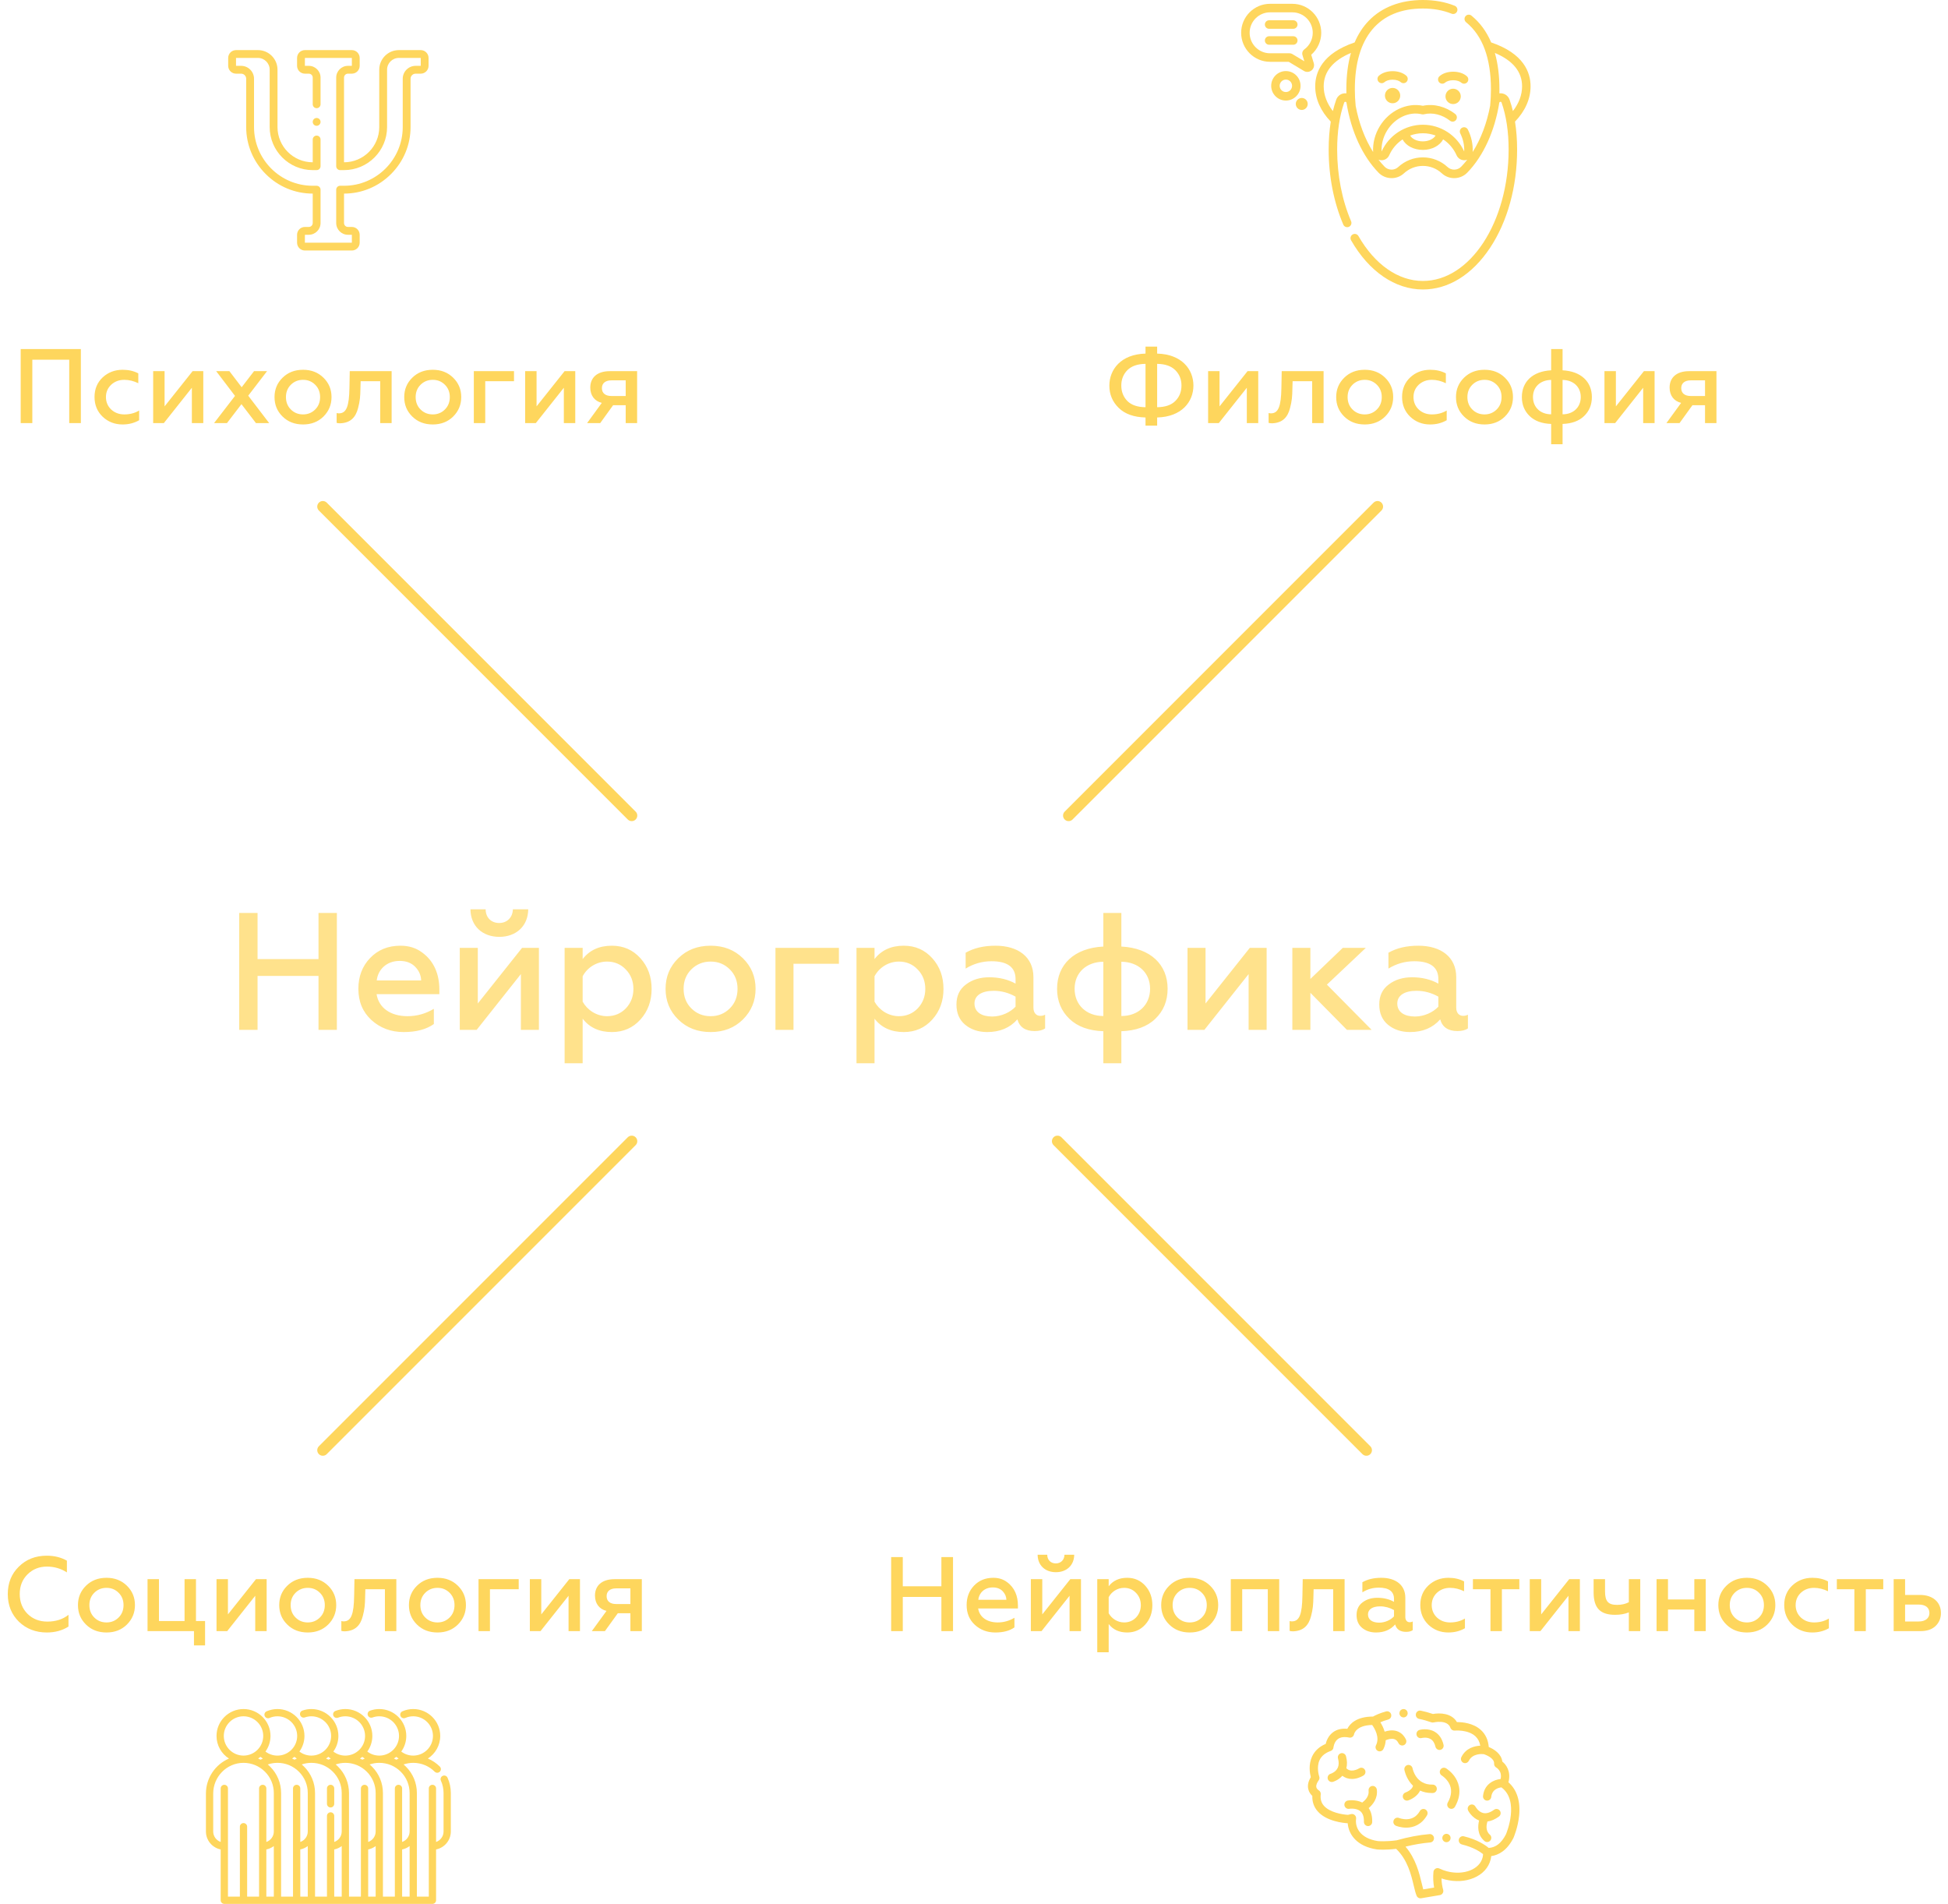 <?xml version="1.0" encoding="UTF-8"?> <svg xmlns="http://www.w3.org/2000/svg" width="350" height="342" viewBox="0 0 350 342" fill="none"> <path d="M275 15.503C275 12.989 273.76 9.605 267.922 7.623C267.088 5.662 265.905 4.051 264.376 2.806C264.049 2.539 263.569 2.589 263.304 2.918C263.038 3.246 263.088 3.728 263.415 3.995C266.378 6.408 267.88 10.459 267.88 16.035C267.88 16.984 267.835 17.937 267.747 18.867C267.744 18.897 267.743 18.926 267.744 18.955C267.152 22.121 266.068 24.981 264.595 27.306C264.668 25.937 264.371 24.544 263.732 23.274C263.542 22.897 263.083 22.746 262.707 22.936C262.331 23.127 262.18 23.588 262.37 23.965C262.887 24.993 263.13 26.114 263.073 27.214C261.757 24.292 258.849 22.406 255.653 22.406C252.457 22.406 249.549 24.292 248.232 27.214C248.166 25.93 248.518 24.594 249.227 23.444C250.627 21.171 253.195 19.973 255.472 20.53C255.591 20.56 255.715 20.56 255.834 20.53C257.377 20.152 259.13 20.585 260.524 21.686C260.855 21.948 261.335 21.891 261.595 21.558C261.856 21.226 261.799 20.745 261.468 20.483C259.761 19.134 257.602 18.587 255.653 19.002C252.79 18.391 249.636 19.867 247.929 22.638C247.044 24.076 246.624 25.688 246.711 27.306C245.248 24.998 244.169 22.162 243.575 19.024C243.476 18.043 243.426 17.038 243.426 16.035C243.426 6.682 247.768 1.531 255.653 1.531C257.558 1.531 259.292 1.844 260.807 2.46C261.198 2.619 261.643 2.43 261.801 2.038C261.959 1.646 261.771 1.199 261.38 1.041C259.682 0.35 257.755 0 255.653 0C251.639 0 248.274 1.292 245.92 3.735C244.873 4.821 244.03 6.119 243.391 7.621C237.542 9.604 236.306 12.994 236.306 15.503C236.306 17.76 237.271 19.946 239.102 21.847C238.852 23.41 238.724 25.087 238.724 26.868C238.724 31.664 239.633 36.325 241.351 40.347C241.517 40.735 241.966 40.915 242.353 40.749C242.74 40.582 242.919 40.132 242.753 39.743C241.115 35.91 240.25 31.459 240.25 26.869C240.25 23.659 240.675 20.819 241.515 18.426C241.528 18.388 241.568 18.273 241.732 18.288C241.845 18.299 241.911 18.36 241.928 18.47C242.75 23.586 244.792 28.041 247.679 31.012C248.908 32.278 250.955 32.334 252.244 31.139C253.175 30.276 254.385 29.802 255.653 29.802C256.921 29.802 258.131 30.276 259.062 31.139C260.35 32.334 262.398 32.277 263.627 31.012C266.513 28.041 268.556 23.586 269.377 18.47C269.395 18.36 269.461 18.299 269.574 18.288C269.738 18.275 269.778 18.388 269.791 18.426C270.631 20.819 271.056 23.659 271.056 26.869C271.056 39.882 264.146 50.469 255.653 50.469C251.23 50.469 247.009 47.529 244.073 42.402C243.863 42.035 243.396 41.909 243.031 42.12C242.666 42.33 242.54 42.798 242.75 43.165C245.966 48.78 250.669 52 255.653 52C260.234 52 264.52 49.344 267.719 44.522C270.855 39.796 272.582 33.526 272.582 26.868C272.582 25.087 272.454 23.41 272.204 21.847C274.034 19.946 275 17.76 275 15.503ZM257.932 24.346C257.59 24.951 256.67 25.396 255.648 25.396C254.52 25.396 253.687 24.908 253.367 24.348C254.087 24.081 254.859 23.937 255.653 23.937C256.444 23.937 257.214 24.081 257.932 24.346ZM240.076 17.917C239.848 18.566 239.649 19.244 239.479 19.951C238.398 18.558 237.831 17.042 237.831 15.503C237.831 12.887 239.477 10.875 242.725 9.507C242.177 11.421 241.901 13.6 241.901 16.035C241.901 16.28 241.904 16.524 241.91 16.769C241.896 16.767 241.882 16.764 241.868 16.763C241.064 16.69 240.343 17.154 240.076 17.917ZM260.096 30.014C258.883 28.89 257.305 28.27 255.653 28.27C254 28.27 252.422 28.89 251.209 30.014C250.522 30.652 249.428 30.62 248.771 29.944C248.391 29.552 248.027 29.131 247.679 28.685C247.768 28.717 247.86 28.743 247.956 28.76C248.047 28.776 248.137 28.783 248.227 28.783C248.822 28.783 249.357 28.441 249.608 27.876C250.131 26.699 250.972 25.727 252.002 25.043C252.598 26.171 254 26.928 255.648 26.928C257.285 26.928 258.695 26.159 259.293 25.036C260.328 25.72 261.172 26.695 261.697 27.876C261.986 28.525 262.649 28.881 263.349 28.76C263.445 28.743 263.538 28.717 263.626 28.684C263.278 29.131 262.914 29.552 262.534 29.943C261.877 30.62 260.783 30.651 260.096 30.014ZM269.438 16.763C269.424 16.764 269.41 16.767 269.396 16.769C269.402 16.524 269.405 16.28 269.405 16.035C269.405 13.596 269.13 11.418 268.585 9.509C271.831 10.876 273.475 12.888 273.475 15.503C273.475 17.042 272.908 18.558 271.827 19.951C271.656 19.245 271.457 18.566 271.23 17.917C270.962 17.154 270.242 16.69 269.438 16.763Z" fill="#FED65D"></path> <path d="M251.581 17.178C251.585 16.416 250.973 15.796 250.214 15.792C249.454 15.788 248.836 16.402 248.832 17.165C248.828 17.927 249.441 18.547 250.2 18.551C250.959 18.555 251.577 17.94 251.581 17.178Z" fill="#FED65D"></path> <path d="M262.461 17.322C262.465 16.56 261.853 15.939 261.093 15.936C260.334 15.932 259.716 16.547 259.712 17.308C259.708 18.071 260.321 18.691 261.08 18.695C261.839 18.699 262.457 18.084 262.461 17.322Z" fill="#FED65D"></path> <path d="M252.168 14.941C252.378 14.941 252.588 14.854 252.739 14.683C253.018 14.367 252.989 13.883 252.674 13.602C252.089 13.082 251.191 12.783 250.212 12.783C249.232 12.783 248.334 13.082 247.749 13.602C247.434 13.883 247.405 14.367 247.685 14.683C247.964 15 248.446 15.029 248.762 14.748C248.997 14.538 249.502 14.314 250.212 14.314C250.921 14.314 251.426 14.538 251.662 14.748C251.807 14.877 251.988 14.941 252.168 14.941Z" fill="#FED65D"></path> <path d="M263.05 15.035C263.26 15.035 263.47 14.948 263.621 14.777C263.9 14.46 263.871 13.977 263.556 13.696C262.971 13.175 262.073 12.877 261.094 12.877C260.114 12.877 259.217 13.175 258.632 13.696C258.316 13.977 258.288 14.46 258.567 14.777C258.846 15.093 259.328 15.123 259.644 14.842C259.879 14.632 260.384 14.408 261.094 14.408C261.804 14.408 262.308 14.632 262.544 14.842C262.689 14.971 262.87 15.035 263.05 15.035Z" fill="#FED65D"></path> <path d="M235.592 9.834C236.724 8.849 237.389 7.406 237.389 5.893C237.389 3.021 235.061 0.684 232.2 0.684H228.189C225.328 0.684 223 3.021 223 5.893C223 8.765 225.328 11.102 228.189 11.102H231.543L234.276 12.741C234.469 12.857 234.682 12.914 234.895 12.914C235.157 12.914 235.417 12.827 235.635 12.657C236.03 12.347 236.192 11.836 236.048 11.354L235.592 9.834ZM234.355 8.867C234.038 9.099 233.901 9.506 234.013 9.882L234.349 11.002L232.182 9.702C232.039 9.616 231.876 9.571 231.709 9.571H228.189C226.169 9.571 224.525 7.921 224.525 5.893C224.525 3.865 226.169 2.215 228.189 2.215H232.2C234.22 2.215 235.864 3.865 235.864 5.893C235.864 7.064 235.299 8.176 234.355 8.867Z" fill="#FED65D"></path> <path d="M232.366 3.641H228.023C227.602 3.641 227.26 3.984 227.26 4.407C227.26 4.83 227.602 5.172 228.023 5.172H232.366C232.787 5.172 233.129 4.83 233.129 4.407C233.129 3.984 232.788 3.641 232.366 3.641Z" fill="#FED65D"></path> <path d="M232.366 6.508H228.023C227.602 6.508 227.26 6.85 227.26 7.273C227.26 7.696 227.602 8.039 228.023 8.039H232.366C232.787 8.039 233.129 7.696 233.129 7.273C233.129 6.85 232.788 6.508 232.366 6.508Z" fill="#FED65D"></path> <path d="M233.888 19.75C234.48 19.75 234.96 19.268 234.96 18.673C234.96 18.078 234.48 17.596 233.888 17.596C233.296 17.596 232.815 18.078 232.815 18.673C232.815 19.268 233.296 19.75 233.888 19.75Z" fill="#FED65D"></path> <path d="M231.035 18.063C229.58 18.063 228.397 16.875 228.397 15.415C228.397 13.955 229.58 12.767 231.035 12.767C232.489 12.767 233.673 13.955 233.673 15.415C233.673 16.875 232.49 18.063 231.035 18.063ZM231.035 14.296C230.42 14.296 229.92 14.798 229.92 15.415C229.92 16.032 230.42 16.534 231.035 16.534C231.649 16.534 232.149 16.032 232.149 15.415C232.149 14.798 231.649 14.296 231.035 14.296Z" fill="#FED65D"></path> <path d="M75.594 9H71.656C69.718 9 68.141 10.577 68.141 12.516V22.823C68.141 26.313 65.302 29.152 61.812 29.152L61.812 13.936C61.812 13.548 62.128 13.233 62.516 13.233H63.219C63.994 13.233 64.625 12.602 64.625 11.827V10.406C64.625 9.631 63.994 9 63.219 9H54.781C54.006 9 53.375 9.631 53.375 10.406V11.827C53.375 12.602 54.006 13.233 54.781 13.233H55.484C55.872 13.233 56.188 13.548 56.188 13.936V18.731C56.188 19.12 56.502 19.434 56.891 19.434C57.279 19.434 57.594 19.12 57.594 18.731V13.936C57.594 12.773 56.648 11.827 55.484 11.827H54.781V10.406H63.219V11.827H62.516C61.352 11.827 60.406 12.773 60.406 13.936V29.855C60.406 30.243 60.721 30.558 61.109 30.558H61.812C66.077 30.558 69.547 27.088 69.547 22.823V12.516C69.547 11.352 70.493 10.406 71.656 10.406H75.594V11.827H74.68C73.4 11.827 72.359 12.867 72.359 14.147V22.823C72.359 28.639 67.628 33.37 61.812 33.37H61.109C60.721 33.37 60.406 33.685 60.406 34.073V40.064C60.406 41.227 61.352 42.173 62.516 42.173H63.219V43.594H54.781V42.173H55.484C56.648 42.173 57.594 41.227 57.594 40.064V34.073C57.594 33.685 57.279 33.37 56.891 33.37H56.188C50.372 33.37 45.641 28.639 45.641 22.823V14.147C45.641 12.867 44.6 11.827 43.32 11.827H42.406V10.406H46.344C47.507 10.406 48.453 11.352 48.453 12.516V22.823C48.453 27.088 51.923 30.558 56.188 30.558H56.891C57.279 30.558 57.594 30.243 57.594 29.855V25.059C57.594 24.671 57.279 24.356 56.891 24.356C56.502 24.356 56.188 24.671 56.188 25.059V29.152C52.698 29.152 49.859 26.313 49.859 22.823V12.516C49.859 10.577 48.282 9 46.344 9H42.406C41.631 9 41 9.631 41 10.406V11.827C41 12.602 41.631 13.233 42.406 13.233H43.32C43.824 13.233 44.234 13.643 44.234 14.147V22.823C44.234 26.004 45.481 29.002 47.745 31.266C50.009 33.53 53.007 34.777 56.188 34.777V40.064C56.188 40.452 55.872 40.767 55.484 40.767H54.781C54.006 40.767 53.375 41.398 53.375 42.173V43.594C53.375 44.369 54.006 45 54.781 45H63.219C63.994 45 64.625 44.369 64.625 43.594V42.173C64.625 41.398 63.994 40.767 63.219 40.767H62.516C62.128 40.767 61.812 40.452 61.812 40.064V34.777C64.993 34.777 67.991 33.53 70.255 31.266C72.519 29.002 73.766 26.004 73.766 22.823V14.147C73.766 13.643 74.176 13.233 74.68 13.233H75.594C76.369 13.233 77 12.602 77 11.827V10.406C77 9.631 76.369 9 75.594 9Z" fill="#FED65D"></path> <path d="M56.891 22.599C57.279 22.599 57.594 22.284 57.594 21.895C57.594 21.507 57.279 21.192 56.891 21.192C56.502 21.192 56.187 21.507 56.187 21.895C56.187 22.284 56.502 22.599 56.891 22.599Z" fill="#FED65D"></path> <path d="M59.399 320.607C59.038 320.607 58.746 320.899 58.746 321.258V324.027C58.746 324.387 59.038 324.678 59.399 324.678C59.76 324.678 60.052 324.387 60.052 324.027V321.258C60.052 320.899 59.76 320.607 59.399 320.607Z" fill="#FED65D"></path> <path d="M80.406 319.326C80.258 318.998 79.871 318.852 79.543 319C79.214 319.148 79.068 319.533 79.216 319.861C79.534 320.563 79.695 321.312 79.695 322.089V328.993C79.695 329.863 79.132 330.604 78.35 330.874V321.258C78.35 320.898 78.057 320.607 77.697 320.607C77.336 320.607 77.044 320.898 77.044 321.258V340.698H74.902V322.089C74.902 320.293 74.199 318.603 72.924 317.333C72.79 317.2 72.651 317.074 72.509 316.954C73.062 316.765 73.644 316.666 74.232 316.664H74.249C75.703 316.664 77.071 317.228 78.1 318.253C78.227 318.38 78.395 318.444 78.562 318.444C78.729 318.444 78.896 318.38 79.023 318.253C79.278 317.999 79.278 317.586 79.023 317.333C78.396 316.709 77.668 316.223 76.876 315.89C78.211 315.028 79.097 313.532 79.097 311.832C79.097 309.167 76.922 307 74.248 307C73.571 307 72.916 307.137 72.3 307.406C71.97 307.55 71.82 307.934 71.965 308.263C72.11 308.592 72.495 308.742 72.825 308.598C73.274 308.401 73.753 308.301 74.249 308.301C76.202 308.301 77.791 309.885 77.791 311.832C77.791 313.778 76.202 315.362 74.249 315.362H74.234C73.447 315.36 72.705 315.105 72.094 314.636C72.662 313.845 72.998 312.877 72.998 311.832C72.998 309.167 70.823 307 68.149 307C67.575 307 67.013 307.099 66.479 307.295C66.14 307.418 65.966 307.792 66.091 308.13C66.215 308.467 66.59 308.64 66.929 308.516C67.319 308.374 67.729 308.302 68.149 308.302C70.103 308.302 71.692 309.885 71.692 311.832C71.692 313.779 70.103 315.363 68.149 315.363H68.135C67.348 315.36 66.606 315.105 65.995 314.636C66.563 313.845 66.899 312.877 66.899 311.832C66.899 309.168 64.724 307 62.05 307C61.432 307 60.829 307.115 60.259 307.341C59.923 307.474 59.76 307.852 59.893 308.186C60.026 308.52 60.406 308.683 60.741 308.55C61.157 308.385 61.597 308.302 62.05 308.302C64.004 308.302 65.593 309.885 65.593 311.832C65.593 313.779 64.004 315.363 62.05 315.363H62.036C61.249 315.36 60.507 315.105 59.896 314.636C60.464 313.845 60.8 312.877 60.8 311.832C60.8 309.168 58.624 307 55.951 307C55.396 307 54.852 307.093 54.333 307.276C53.993 307.396 53.815 307.768 53.935 308.106C54.056 308.445 54.429 308.623 54.769 308.503C55.147 308.37 55.545 308.302 55.951 308.302C57.904 308.302 59.494 309.885 59.494 311.832C59.494 313.779 57.904 315.363 55.951 315.363H55.937C55.149 315.36 54.407 315.105 53.797 314.636C54.365 313.845 54.701 312.877 54.701 311.832C54.701 309.168 52.525 307.001 49.852 307.001C49.173 307.001 48.516 307.138 47.9 307.408C47.57 307.553 47.42 307.937 47.565 308.266C47.71 308.595 48.096 308.744 48.426 308.599C48.876 308.402 49.355 308.302 49.852 308.302C51.805 308.302 53.394 309.885 53.394 311.832C53.394 313.779 51.805 315.363 49.852 315.363H49.837C49.05 315.36 48.308 315.105 47.697 314.636C48.266 313.845 48.601 312.877 48.601 311.832C48.601 309.168 46.426 307.001 43.752 307.001C41.078 307.001 38.903 309.167 38.903 311.832C38.903 313.536 39.794 315.036 41.136 315.896C38.709 316.932 37 319.361 37 322.18V328.994C37 330.586 38.141 331.918 39.651 332.221V341.349C39.651 341.709 39.944 342 40.304 342H47.2C47.201 342 47.201 342 47.202 342H49.85C49.85 342 49.851 342 49.851 342C49.852 342 49.852 342 49.853 342H55.949C55.949 342 55.95 342 55.95 342C55.951 342 55.952 342 55.952 342H62.048C62.048 342 62.049 342 62.05 342C62.05 342 62.051 342 62.051 342H68.147C68.147 342 68.148 342 68.148 342C68.149 342 68.15 342 68.15 342H74.246C74.247 342 74.247 342 74.248 342C74.248 342 74.249 342 74.249 342H77.696C78.057 342 78.349 341.709 78.349 341.349V332.221C79.859 331.918 81 330.586 81 328.994V322.089C81.001 321.127 80.801 320.197 80.406 319.326ZM71.197 315.587C71.335 315.699 71.479 315.804 71.627 315.899C71.487 315.959 71.349 316.024 71.213 316.093C71.07 316.02 70.924 315.952 70.777 315.89C70.922 315.796 71.062 315.695 71.197 315.587ZM65.097 315.587C65.236 315.699 65.38 315.804 65.528 315.899C65.388 315.959 65.25 316.024 65.114 316.093C64.971 316.02 64.825 315.952 64.677 315.89C64.823 315.796 64.963 315.695 65.097 315.587ZM58.998 315.587C59.137 315.699 59.28 315.804 59.429 315.899C59.289 315.959 59.151 316.024 59.015 316.093C58.871 316.02 58.726 315.952 58.578 315.89C58.724 315.796 58.864 315.695 58.998 315.587ZM52.899 315.587C53.038 315.699 53.181 315.804 53.33 315.899C53.19 315.959 53.051 316.024 52.915 316.093C52.772 316.02 52.627 315.952 52.479 315.89C52.624 315.796 52.765 315.695 52.899 315.587ZM40.209 311.832C40.209 309.885 41.798 308.301 43.752 308.301C45.706 308.301 47.295 309.885 47.295 311.832C47.295 313.778 45.706 315.362 43.752 315.362C41.798 315.362 40.209 313.778 40.209 311.832ZM47.231 315.899C47.09 315.959 46.952 316.024 46.816 316.094C46.672 316.021 46.527 315.952 46.379 315.89C46.524 315.796 46.665 315.695 46.8 315.587C46.938 315.699 47.082 315.804 47.231 315.899ZM49.198 340.699H47.853V332.221C48.351 332.121 48.809 331.909 49.198 331.613V340.699ZM49.198 328.994C49.198 329.864 48.635 330.605 47.853 330.875V321.258C47.853 320.898 47.561 320.607 47.2 320.607C46.84 320.607 46.547 320.898 46.547 321.258V340.699H46.403C46.403 340.699 46.402 340.699 46.402 340.699H44.405V328.134C44.405 327.775 44.113 327.484 43.752 327.484C43.392 327.484 43.099 327.775 43.099 328.134V340.699H40.957V321.258C40.957 320.898 40.665 320.607 40.304 320.607C39.944 320.607 39.651 320.898 39.651 321.258V330.874C38.869 330.604 38.306 329.863 38.306 328.994V322.181C38.306 319.147 40.743 316.672 43.737 316.664C45.196 316.659 46.571 317.224 47.604 318.253C48.632 319.278 49.198 320.64 49.198 322.09V328.994ZM55.298 340.699H53.953V332.221C54.45 332.121 54.908 331.909 55.298 331.613V340.699ZM55.298 328.994C55.298 329.863 54.735 330.604 53.953 330.875V321.258C53.953 320.899 53.66 320.607 53.3 320.607C52.939 320.607 52.647 320.899 52.647 321.258V340.699L50.505 340.699V322.089C50.505 320.292 49.802 318.603 48.527 317.333C48.394 317.2 48.254 317.074 48.112 316.954C48.665 316.765 49.248 316.666 49.835 316.664H49.852C51.306 316.664 52.674 317.228 53.703 318.253C54.731 319.278 55.298 320.64 55.298 322.09L55.298 328.994ZM61.397 340.699H60.052V332.221C60.55 332.121 61.007 331.909 61.397 331.613V340.699ZM61.397 328.994C61.397 329.863 60.834 330.604 60.052 330.874V326.196C60.052 325.837 59.76 325.546 59.399 325.546C59.038 325.546 58.746 325.837 58.746 326.196V340.699L56.604 340.699V322.089C56.604 320.292 55.902 318.603 54.626 317.333C54.493 317.2 54.354 317.074 54.211 316.954C54.764 316.765 55.347 316.666 55.934 316.664H55.951C57.405 316.664 58.773 317.228 59.802 318.253C60.831 319.278 61.397 320.64 61.397 322.089V328.994ZM67.496 340.699H66.151V332.221C66.649 332.121 67.106 331.909 67.496 331.613V340.699ZM67.496 328.994C67.496 329.863 66.933 330.604 66.151 330.874V321.258C66.151 320.898 65.859 320.607 65.498 320.607C65.137 320.607 64.845 320.899 64.845 321.258V340.699H62.703V322.089C62.703 320.293 62.001 318.603 60.725 317.333C60.592 317.2 60.453 317.074 60.31 316.954C60.863 316.765 61.446 316.666 62.033 316.664H62.05C63.504 316.664 64.872 317.228 65.901 318.253C66.93 319.278 67.496 320.64 67.496 322.089L67.496 328.994ZM73.595 340.699H72.25V332.221C72.748 332.121 73.205 331.909 73.595 331.613V340.699ZM73.595 328.994C73.595 329.863 73.032 330.604 72.25 330.874V321.258C72.25 320.898 71.958 320.607 71.597 320.607C71.237 320.607 70.944 320.899 70.944 321.258V340.699H68.802V322.089C68.802 320.293 68.1 318.603 66.825 317.333C66.691 317.2 66.552 317.074 66.41 316.954C66.963 316.765 67.545 316.666 68.133 316.664H68.149C69.603 316.664 70.971 317.228 72 318.253C73.029 319.278 73.595 320.64 73.595 322.089V328.994Z" fill="#FED65D"></path> <path d="M271.01 320.145C271.033 320.096 271.05 320.044 271.063 319.991C271.472 318.203 270.64 317.002 269.923 316.433C269.76 315.092 268.511 314.234 267.489 313.82C267.385 312.556 266.912 311.531 266.077 310.765C264.711 309.512 262.754 309.342 261.797 309.342C261.787 309.342 261.777 309.342 261.767 309.342C260.835 307.729 258.701 307.654 257.457 307.888C256.728 307.636 255.992 307.435 255.268 307.29C254.865 307.21 254.472 307.475 254.393 307.884C254.313 308.293 254.576 308.69 254.979 308.77C255.698 308.914 256.432 309.119 257.158 309.38C257.293 309.429 257.439 309.437 257.578 309.404C257.603 309.398 260.062 308.832 260.601 310.369C260.715 310.694 261.035 310.899 261.375 310.867C261.398 310.864 263.745 310.656 265.081 311.887C265.551 312.32 265.841 312.879 265.959 313.583C264.954 313.631 263.386 313.989 262.57 315.625C262.385 315.997 262.532 316.451 262.899 316.639C263.007 316.694 263.122 316.72 263.235 316.72C263.507 316.72 263.769 316.568 263.9 316.306C264.587 314.929 266.295 315.067 266.605 315.105C266.88 315.196 268.514 315.786 268.448 316.797C268.428 317.096 268.586 317.379 268.85 317.517C268.852 317.518 269.117 317.668 269.346 317.985C269.647 318.4 269.746 318.91 269.641 319.502L269.591 319.569C268.434 319.698 266.695 320.435 266.458 322.613C266.413 323.027 266.708 323.4 267.117 323.446C267.145 323.449 267.172 323.45 267.199 323.45C267.574 323.45 267.897 323.164 267.939 322.778C268.089 321.398 269.26 321.124 269.765 321.07C273.03 323.494 270.725 329.149 270.573 329.511C269.764 331.076 268.75 331.876 267.478 331.95C266.933 331.488 265.506 330.463 263.012 329.858C262.612 329.761 262.21 330.011 262.114 330.416C262.018 330.821 262.265 331.228 262.665 331.325C264.796 331.842 266.013 332.691 266.461 333.056C266.456 333.263 266.429 333.468 266.379 333.667C265.849 335.798 262.999 336.917 260.027 336.159C259.535 336.033 259.058 335.86 258.61 335.644C258.39 335.538 258.132 335.548 257.92 335.671C257.708 335.793 257.569 336.013 257.548 336.259C257.463 337.236 257.504 338.177 257.67 339.066L255.714 339.396C255.631 339.096 255.547 338.745 255.456 338.363C255.019 336.53 254.387 333.886 252.531 331.716C254.076 331.335 255.563 331.083 256.965 330.967C257.375 330.933 257.68 330.568 257.646 330.153C257.613 329.738 257.253 329.429 256.843 329.463C254.991 329.617 253.005 329.992 250.94 330.578C249.046 330.837 247.72 330.733 247.572 330.72C244.342 330.229 243.44 328.253 243.65 326.708C243.684 326.461 243.594 326.212 243.411 326.045C243.227 325.878 242.975 325.813 242.735 325.872L242.195 326.006C241.253 325.959 238.898 325.59 237.839 324.34C237.378 323.797 237.202 323.142 237.3 322.335C237.338 322.024 237.182 321.722 236.908 321.576C236.905 321.574 236.588 321.381 236.51 321.04C236.417 320.634 236.686 320.148 236.928 319.812C237.075 319.608 237.111 319.344 237.026 319.108C237.02 319.092 236.471 317.487 237.098 316.155C237.447 315.414 238.116 314.867 239.087 314.531C239.368 314.434 239.565 314.181 239.588 313.881C239.589 313.872 239.684 312.915 240.372 312.396C240.848 312.037 241.533 311.945 242.41 312.123C242.609 312.163 242.815 312.119 242.982 312.002C243.148 311.885 243.261 311.705 243.292 311.502C243.295 311.485 243.629 309.915 246.536 309.86C246.977 310.469 247.95 312.071 247.228 313.506C247.041 313.878 247.187 314.332 247.554 314.521C247.662 314.577 247.777 314.603 247.891 314.603C248.162 314.603 248.424 314.453 248.556 314.191C248.824 313.657 248.948 313.122 248.973 312.605C249.375 312.432 250.002 312.246 250.501 312.396C250.826 312.494 251.076 312.733 251.266 313.126C251.395 313.394 251.66 313.55 251.936 313.55C252.046 313.55 252.157 313.525 252.262 313.473C252.632 313.291 252.786 312.839 252.605 312.465C252.233 311.692 251.653 311.168 250.926 310.95C250.151 310.717 249.363 310.865 248.78 311.064C248.586 310.391 248.28 309.806 248.011 309.375C248.362 309.221 248.835 309.04 249.419 308.885C249.817 308.779 250.055 308.367 249.95 307.964C249.845 307.561 249.438 307.32 249.04 307.426C247.862 307.739 247.056 308.147 246.698 308.349C243.68 308.349 242.513 309.684 242.074 310.548C241.034 310.449 240.158 310.667 239.464 311.199C238.654 311.819 238.322 312.712 238.189 313.263C237.044 313.749 236.226 314.502 235.753 315.506C235.067 316.963 235.331 318.531 235.512 319.241C235.056 319.986 234.904 320.704 235.059 321.381C235.19 321.954 235.513 322.353 235.786 322.6C235.752 323.645 236.061 324.56 236.708 325.323C238.313 327.215 241.512 327.479 242.144 327.514C242.306 329.617 243.888 331.693 247.373 332.215C247.384 332.217 247.395 332.219 247.407 332.22C247.438 332.223 247.824 332.261 248.476 332.261C249.068 332.261 249.88 332.23 250.845 332.111C252.901 334.078 253.538 336.748 254.007 338.717C254.178 339.434 254.326 340.054 254.519 340.531C254.634 340.818 254.909 341 255.208 341C255.249 341 255.289 340.997 255.331 340.99L258.702 340.422C258.912 340.386 259.097 340.262 259.21 340.079C259.324 339.897 259.355 339.674 259.295 339.467C259.111 338.825 259.012 338.142 258.997 337.425C259.215 337.499 259.438 337.564 259.663 337.622C261.45 338.077 263.27 337.978 264.787 337.343C266.381 336.675 267.459 335.501 267.824 334.035C267.874 333.833 267.909 333.627 267.93 333.418C269.202 333.239 270.733 332.473 271.907 330.184C271.914 330.17 271.92 330.157 271.926 330.143C271.958 330.07 272.718 328.324 272.94 326.196C273.214 323.565 272.548 321.492 271.01 320.145Z" fill="#FED65D"></path> <path d="M252.331 317.928C252.339 317.972 252.533 319.011 253.245 320.032C253.415 320.275 253.623 320.529 253.875 320.773C253.741 321.548 252.57 321.972 252.543 321.982C252.154 322.116 251.946 322.543 252.077 322.937C252.182 323.252 252.472 323.451 252.783 323.451C252.862 323.451 252.943 323.438 253.021 323.411C253.71 323.176 254.711 322.59 255.154 321.649C255.733 321.914 256.431 322.085 257.27 322.085C257.324 322.085 257.378 322.084 257.432 322.083C257.844 322.072 258.169 321.726 258.158 321.309C258.148 320.899 257.816 320.574 257.413 320.574C257.407 320.574 257.401 320.574 257.394 320.574C254.405 320.65 253.822 317.786 253.797 317.654C253.722 317.246 253.334 316.975 252.93 317.05C252.526 317.125 252.258 317.518 252.331 317.928Z" fill="#FED65D"></path> <path d="M261.415 324.552C262.709 322.263 262.198 320.493 261.542 319.412C260.849 318.27 259.85 317.668 259.808 317.643C259.454 317.433 259.001 317.552 258.792 317.909C258.582 318.267 258.699 318.729 259.051 318.942C259.058 318.947 259.806 319.407 260.298 320.244C260.918 321.301 260.859 322.498 260.122 323.803C259.917 324.164 260.041 324.625 260.399 324.832C260.515 324.9 260.642 324.932 260.768 324.932C261.027 324.932 261.278 324.796 261.415 324.552Z" fill="#FED65D"></path> <path d="M269.312 326.315C269.647 326.073 269.725 325.602 269.486 325.263C269.247 324.924 268.781 324.845 268.446 325.087C267.72 325.613 267.059 325.81 266.482 325.674C265.612 325.47 265.118 324.565 265.106 324.544C264.915 324.178 264.467 324.036 264.103 324.228C263.738 324.421 263.597 324.877 263.787 325.246C263.816 325.303 264.462 326.529 265.751 327.022C265.521 327.945 265.374 329.574 266.721 330.714C266.86 330.832 267.029 330.89 267.198 330.89C267.411 330.89 267.622 330.798 267.77 330.62C268.034 330.3 267.992 329.824 267.676 329.557C266.854 328.861 267.085 327.718 267.247 327.201C267.92 327.117 268.611 326.822 269.312 326.315Z" fill="#FED65D"></path> <path d="M247.377 321.47C247.325 321.057 246.952 320.765 246.544 320.817C246.136 320.869 245.847 321.247 245.898 321.66C246.028 322.693 245.228 323.444 244.754 323.793C243.562 323.195 242.226 323.423 242.16 323.434C241.756 323.507 241.487 323.896 241.557 324.305C241.627 324.714 242.012 324.989 242.416 324.921C242.429 324.919 243.686 324.715 244.439 325.375C244.869 325.752 245.077 326.383 245.057 327.25C245.047 327.666 245.373 328.012 245.784 328.022C245.79 328.022 245.796 328.022 245.802 328.022C246.205 328.022 246.537 327.696 246.546 327.285C246.57 326.271 246.357 325.436 245.912 324.792C246.642 324.179 247.576 323.063 247.377 321.47Z" fill="#FED65D"></path> <path d="M240.37 317.515C240.289 317.712 240.166 317.887 240.011 318.047C239.607 318.464 239.1 318.619 239.081 318.625C238.686 318.735 238.453 319.148 238.56 319.548C238.65 319.885 238.951 320.106 239.279 320.106C239.343 320.106 239.408 320.098 239.474 320.08C239.521 320.067 240.456 319.802 241.179 318.989C241.677 319.363 242.261 319.558 242.902 319.558C243.08 319.558 243.262 319.543 243.448 319.512C244.293 319.375 244.925 318.972 244.994 318.926C245.34 318.7 245.438 318.233 245.214 317.883C244.991 317.533 244.529 317.434 244.184 317.66C244.18 317.663 243.746 317.935 243.212 318.023C242.675 318.111 242.251 317.987 241.901 317.636C242.07 316.986 242.05 316.261 241.838 315.471C241.73 315.069 241.321 314.832 240.924 314.941C240.527 315.05 240.292 315.464 240.4 315.866C240.571 316.505 240.566 317.039 240.384 317.483C240.379 317.493 240.375 317.504 240.37 317.515Z" fill="#FED65D"></path> <path d="M257.807 311.098C256.548 310.342 255.102 310.732 255.041 310.75C254.644 310.86 254.411 311.276 254.521 311.677C254.63 312.079 255.04 312.314 255.437 312.204C255.445 312.202 256.338 311.97 257.046 312.395C257.468 312.648 257.758 313.11 257.911 313.767C257.992 314.115 258.298 314.349 258.636 314.349C258.693 314.349 258.75 314.342 258.807 314.329C259.208 314.234 259.456 313.827 259.362 313.422C259.113 312.35 258.59 311.568 257.807 311.098Z" fill="#FED65D"></path> <path d="M255.108 325.322C254.577 326.245 253.81 326.74 252.828 326.792C252.04 326.833 251.39 326.576 251.374 326.569C250.994 326.412 250.56 326.595 250.403 326.979C250.246 327.364 250.426 327.805 250.806 327.964C250.894 328.001 251.65 328.305 252.651 328.305C252.712 328.305 252.775 328.304 252.839 328.302C253.902 328.261 255.383 327.842 256.396 326.081C256.603 325.721 256.482 325.259 256.126 325.049C255.771 324.84 255.315 324.962 255.108 325.322Z" fill="#FED65D"></path> <path d="M260.503 329.746C260.327 329.481 259.997 329.353 259.69 329.437C259.393 329.518 259.173 329.782 259.142 330.092C259.11 330.405 259.284 330.714 259.565 330.847C259.838 330.977 260.171 330.926 260.392 330.716C260.656 330.465 260.703 330.05 260.503 329.746Z" fill="#FED65D"></path> <path d="M251.49 308.041C251.609 308.331 251.905 308.521 252.214 308.506C252.517 308.491 252.786 308.286 252.883 307.995C252.982 307.701 252.888 307.367 252.651 307.17C252.401 306.961 252.035 306.943 251.765 307.125C251.474 307.323 251.356 307.712 251.49 308.041Z" fill="#FED65D"></path> <g filter="url(#filter0_d)"> <path d="M46.276 185V175.31H57.226V185H60.526V164H57.226V172.28H46.276V164H42.976V185H46.276ZM64.39 177.62C64.39 179.93 65.17 181.79 66.73 183.23C68.32 184.67 70.24 185.39 72.52 185.39C74.8 185.39 76.6 184.91 77.95 183.95V181.22C76.48 182.09 74.92 182.54 73.21 182.54C70.21 182.54 68.05 181.07 67.66 178.58H78.94V177.74C78.94 175.07 78.01 172.64 75.82 171.08C74.74 170.27 73.45 169.88 71.95 169.88C69.7 169.88 67.9 170.63 66.49 172.1C65.08 173.57 64.39 175.43 64.39 177.62ZM67.69 176.12C67.9 174.2 69.43 172.61 71.8 172.61C73 172.61 73.93 172.97 74.62 173.69C75.31 174.41 75.64 175.22 75.67 176.12H67.69ZM85.638 185L93.588 174.98V185H96.828V170.27H93.798L85.848 180.26V170.27H82.608V185H85.638ZM89.718 168.29C92.718 168.29 94.878 166.37 94.908 163.34H92.148C92.118 164.78 91.128 165.8 89.688 165.8C88.218 165.8 87.258 164.78 87.258 163.34H84.528C84.558 166.37 86.688 168.29 89.718 168.29ZM109.936 169.88C107.656 169.88 105.916 170.69 104.686 172.28V170.27H101.446V191H104.686V182.99C105.916 184.58 107.656 185.39 109.936 185.39C112.006 185.39 113.716 184.64 115.066 183.14C116.416 181.64 117.076 179.81 117.076 177.65C117.076 175.46 116.416 173.63 115.066 172.13C113.716 170.63 112.006 169.88 109.936 169.88ZM109.066 172.73C110.416 172.73 111.556 173.21 112.456 174.17C113.356 175.1 113.806 176.27 113.806 177.65C113.806 179 113.356 180.17 112.456 181.13C111.556 182.06 110.416 182.54 109.066 182.54C107.146 182.54 105.496 181.4 104.686 179.93V175.37C105.496 173.84 107.146 172.73 109.066 172.73ZM127.685 182.54C126.275 182.54 125.135 182.06 124.205 181.13C123.275 180.2 122.825 179.03 122.825 177.62C122.825 176.24 123.275 175.07 124.205 174.14C125.135 173.21 126.305 172.73 127.685 172.73C129.065 172.73 130.205 173.21 131.135 174.14C132.065 175.07 132.515 176.24 132.515 177.62C132.515 179.03 132.065 180.2 131.135 181.13C130.205 182.06 129.065 182.54 127.685 182.54ZM127.685 185.39C130.025 185.39 131.945 184.64 133.475 183.14C135.005 181.61 135.755 179.78 135.755 177.62C135.755 175.46 135.005 173.63 133.475 172.13C131.945 170.63 130.025 169.88 127.685 169.88C125.315 169.88 123.395 170.63 121.865 172.13C120.335 173.63 119.585 175.46 119.585 177.62C119.585 179.81 120.335 181.64 121.865 183.14C123.395 184.64 125.315 185.39 127.685 185.39ZM142.567 185V173.12H150.727V170.27H139.327V185H142.567ZM162.377 169.88C160.097 169.88 158.357 170.69 157.127 172.28V170.27H153.887V191H157.127V182.99C158.357 184.58 160.097 185.39 162.377 185.39C164.447 185.39 166.157 184.64 167.507 183.14C168.857 181.64 169.517 179.81 169.517 177.65C169.517 175.46 168.857 173.63 167.507 172.13C166.157 170.63 164.447 169.88 162.377 169.88ZM161.507 172.73C162.857 172.73 163.997 173.21 164.897 174.17C165.797 175.1 166.247 176.27 166.247 177.65C166.247 179 165.797 180.17 164.897 181.13C163.997 182.06 162.857 182.54 161.507 182.54C159.587 182.54 157.937 181.4 157.127 179.93V175.37C157.937 173.84 159.587 172.73 161.507 172.73ZM186.907 182.48C186.187 182.48 185.677 181.94 185.677 181.01V175.52C185.677 171.92 182.947 169.88 178.867 169.88C176.737 169.88 174.967 170.3 173.497 171.14V173.99C174.907 173.12 176.467 172.67 178.147 172.67C181.027 172.67 182.467 173.75 182.467 175.88V176.69C181.117 175.94 179.527 175.55 177.757 175.55C176.107 175.55 174.697 175.97 173.557 176.84C172.417 177.68 171.847 178.88 171.847 180.44C171.847 181.97 172.357 183.2 173.407 184.07C174.457 184.94 175.777 185.39 177.367 185.39C179.647 185.39 181.447 184.64 182.797 183.11C183.187 184.52 184.237 185.21 185.887 185.21C186.697 185.21 187.327 185.06 187.777 184.73V182.27C187.507 182.42 187.237 182.48 186.907 182.48ZM182.467 180.83C181.537 181.82 179.947 182.6 178.267 182.6C176.377 182.6 175.087 181.82 175.087 180.26C175.087 178.82 176.377 177.98 178.537 177.98C179.917 177.98 181.237 178.34 182.467 179.03V180.83ZM201.477 191V185.24C204.057 185.15 206.097 184.43 207.567 183.02C209.037 181.61 209.787 179.81 209.787 177.62C209.787 173.27 206.727 170.3 201.477 170.03V164H198.237V170.03C192.987 170.3 189.927 173.27 189.927 177.62C189.927 179.81 190.677 181.61 192.147 183.02C193.617 184.43 195.657 185.15 198.237 185.24V191H201.477ZM198.237 182.51C195.207 182.51 193.077 180.53 193.077 177.62C193.077 174.71 195.207 172.79 198.237 172.76V182.51ZM201.477 172.76C204.507 172.79 206.637 174.71 206.637 177.62C206.637 180.53 204.507 182.51 201.477 182.51V172.76ZM216.39 185L224.34 174.98V185H227.58V170.27H224.55L216.6 180.26V170.27H213.36V185H216.39ZM235.438 185V178.34L242.008 185H246.448L238.408 176.87L245.398 170.27H241.258L235.438 175.85V170.27H232.198V185H235.438ZM262.873 182.48C262.153 182.48 261.643 181.94 261.643 181.01V175.52C261.643 171.92 258.913 169.88 254.833 169.88C252.703 169.88 250.933 170.3 249.463 171.14V173.99C250.873 173.12 252.433 172.67 254.113 172.67C256.993 172.67 258.433 173.75 258.433 175.88V176.69C257.083 175.94 255.493 175.55 253.723 175.55C252.073 175.55 250.663 175.97 249.523 176.84C248.383 177.68 247.813 178.88 247.813 180.44C247.813 181.97 248.323 183.2 249.373 184.07C250.423 184.94 251.743 185.39 253.333 185.39C255.613 185.39 257.413 184.64 258.763 183.11C259.153 184.52 260.203 185.21 261.853 185.21C262.663 185.21 263.293 185.06 263.743 184.73V182.27C263.473 182.42 263.203 182.48 262.873 182.48ZM258.433 180.83C257.503 181.82 255.913 182.6 254.233 182.6C252.343 182.6 251.053 181.82 251.053 180.26C251.053 178.82 252.343 177.98 254.503 177.98C255.883 177.98 257.203 178.34 258.433 179.03V180.83Z" fill="#FFE28C"></path> </g> <path d="M5.808 76V64.619H12.439V76H14.529V62.7H3.718V76H5.808ZM22.018 76.247C23.12 76.247 24.108 76 25.001 75.487V73.739C24.222 74.214 23.329 74.442 22.341 74.442C21.41 74.442 20.631 74.157 19.985 73.568C19.358 72.979 19.035 72.219 19.035 71.326C19.035 70.433 19.358 69.692 19.985 69.103C20.631 68.514 21.41 68.229 22.341 68.229C23.177 68.229 24.013 68.438 24.849 68.837V67.07C24.032 66.633 23.082 66.424 22.037 66.424C20.631 66.424 19.434 66.88 18.446 67.792C17.477 68.704 16.983 69.882 16.983 71.307C16.983 72.751 17.477 73.929 18.446 74.86C19.434 75.791 20.631 76.247 22.018 76.247ZM29.438 76L34.473 69.654V76H36.525V66.671H34.606L29.571 72.998V66.671H27.519V76H29.438ZM38.842 66.671L42.224 71.117L38.462 76H40.78L43.383 72.599L45.986 76H48.361L44.599 71.079L47.981 66.671H45.644L43.421 69.559L41.217 66.671H38.842ZM54.454 74.442C53.561 74.442 52.839 74.138 52.25 73.549C51.661 72.96 51.376 72.219 51.376 71.326C51.376 70.452 51.661 69.711 52.25 69.122C52.839 68.533 53.58 68.229 54.454 68.229C55.328 68.229 56.05 68.533 56.639 69.122C57.228 69.711 57.513 70.452 57.513 71.326C57.513 72.219 57.228 72.96 56.639 73.549C56.05 74.138 55.328 74.442 54.454 74.442ZM54.454 76.247C55.936 76.247 57.152 75.772 58.121 74.822C59.09 73.853 59.565 72.694 59.565 71.326C59.565 69.958 59.09 68.799 58.121 67.849C57.152 66.899 55.936 66.424 54.454 66.424C52.953 66.424 51.737 66.899 50.768 67.849C49.799 68.799 49.324 69.958 49.324 71.326C49.324 72.713 49.799 73.872 50.768 74.822C51.737 75.772 52.953 76.247 54.454 76.247ZM68.312 68.476V76H70.364V66.671H62.84L62.783 69.711C62.726 72.96 62.251 74.252 60.902 74.252C60.769 74.252 60.617 74.233 60.484 74.195V75.962C60.674 76.019 60.883 76.038 61.13 76.038C63.011 75.962 63.923 74.936 64.341 73.283C64.664 72.086 64.74 71.193 64.759 69.825L64.797 68.476H68.312ZM77.759 74.442C76.866 74.442 76.144 74.138 75.555 73.549C74.966 72.96 74.681 72.219 74.681 71.326C74.681 70.452 74.966 69.711 75.555 69.122C76.144 68.533 76.885 68.229 77.759 68.229C78.633 68.229 79.355 68.533 79.944 69.122C80.533 69.711 80.818 70.452 80.818 71.326C80.818 72.219 80.533 72.96 79.944 73.549C79.355 74.138 78.633 74.442 77.759 74.442ZM77.759 76.247C79.241 76.247 80.457 75.772 81.426 74.822C82.395 73.853 82.87 72.694 82.87 71.326C82.87 69.958 82.395 68.799 81.426 67.849C80.457 66.899 79.241 66.424 77.759 66.424C76.258 66.424 75.042 66.899 74.073 67.849C73.104 68.799 72.629 69.958 72.629 71.326C72.629 72.713 73.104 73.872 74.073 74.822C75.042 75.772 76.258 76.247 77.759 76.247ZM87.183 76V68.476H92.352V66.671H85.132V76H87.183ZM96.272 76L101.307 69.654V76H103.359V66.671H101.44L96.405 72.998V66.671H94.353V76H96.272ZM107.842 76L110.16 72.789H112.421V76H114.473V66.671H109.571C107.234 66.671 106.056 67.887 106.056 69.616C106.056 71.041 106.816 72.048 108.127 72.371L105.486 76H107.842ZM109.856 71.136C108.773 71.136 108.146 70.623 108.146 69.73C108.146 68.837 108.773 68.324 109.856 68.324H112.421V71.136H109.856Z" fill="#FED65D"></path> <path d="M8.409 293.247C9.91 293.247 11.202 292.886 12.304 292.183V290.074C11.278 290.891 10.005 291.29 8.504 291.29C7.079 291.29 5.901 290.834 4.951 289.903C4.02 288.972 3.545 287.775 3.545 286.35C3.545 284.925 4.001 283.747 4.932 282.816C5.863 281.885 7.041 281.41 8.428 281.41C9.739 281.41 10.936 281.752 12.019 282.455V280.346C10.974 279.757 9.777 279.453 8.409 279.453C6.395 279.453 4.723 280.099 3.393 281.41C2.063 282.702 1.398 284.355 1.398 286.35C1.398 288.345 2.063 289.998 3.393 291.309C4.742 292.601 6.414 293.247 8.409 293.247ZM19.136 291.442C18.243 291.442 17.521 291.138 16.932 290.549C16.343 289.96 16.058 289.219 16.058 288.326C16.058 287.452 16.343 286.711 16.932 286.122C17.521 285.533 18.262 285.229 19.136 285.229C20.01 285.229 20.732 285.533 21.321 286.122C21.91 286.711 22.195 287.452 22.195 288.326C22.195 289.219 21.91 289.96 21.321 290.549C20.732 291.138 20.01 291.442 19.136 291.442ZM19.136 293.247C20.618 293.247 21.834 292.772 22.803 291.822C23.772 290.853 24.247 289.694 24.247 288.326C24.247 286.958 23.772 285.799 22.803 284.849C21.834 283.899 20.618 283.424 19.136 283.424C17.635 283.424 16.419 283.899 15.45 284.849C14.481 285.799 14.006 286.958 14.006 288.326C14.006 289.713 14.481 290.872 15.45 291.822C16.419 292.772 17.635 293.247 19.136 293.247ZM36.845 295.565V291.195H35.211V283.671H33.159V291.195H28.561V283.671H26.509V293H34.85V295.565H36.845ZM40.822 293L45.857 286.654V293H47.909V283.671H45.99L40.955 289.998V283.671H38.903V293H40.822ZM55.299 291.442C54.406 291.442 53.684 291.138 53.095 290.549C52.506 289.96 52.221 289.219 52.221 288.326C52.221 287.452 52.506 286.711 53.095 286.122C53.684 285.533 54.425 285.229 55.299 285.229C56.173 285.229 56.895 285.533 57.484 286.122C58.073 286.711 58.358 287.452 58.358 288.326C58.358 289.219 58.073 289.96 57.484 290.549C56.895 291.138 56.173 291.442 55.299 291.442ZM55.299 293.247C56.781 293.247 57.997 292.772 58.966 291.822C59.935 290.853 60.41 289.694 60.41 288.326C60.41 286.958 59.935 285.799 58.966 284.849C57.997 283.899 56.781 283.424 55.299 283.424C53.798 283.424 52.582 283.899 51.613 284.849C50.644 285.799 50.169 286.958 50.169 288.326C50.169 289.713 50.644 290.872 51.613 291.822C52.582 292.772 53.798 293.247 55.299 293.247ZM69.158 285.476V293H71.21V283.671H63.686L63.629 286.711C63.572 289.96 63.097 291.252 61.748 291.252C61.615 291.252 61.463 291.233 61.33 291.195V292.962C61.52 293.019 61.729 293.038 61.976 293.038C63.857 292.962 64.769 291.936 65.187 290.283C65.51 289.086 65.586 288.193 65.605 286.825L65.643 285.476H69.158ZM78.604 291.442C77.711 291.442 76.989 291.138 76.4 290.549C75.811 289.96 75.526 289.219 75.526 288.326C75.526 287.452 75.811 286.711 76.4 286.122C76.989 285.533 77.73 285.229 78.604 285.229C79.478 285.229 80.2 285.533 80.789 286.122C81.378 286.711 81.663 287.452 81.663 288.326C81.663 289.219 81.378 289.96 80.789 290.549C80.2 291.138 79.478 291.442 78.604 291.442ZM78.604 293.247C80.086 293.247 81.302 292.772 82.271 291.822C83.24 290.853 83.715 289.694 83.715 288.326C83.715 286.958 83.24 285.799 82.271 284.849C81.302 283.899 80.086 283.424 78.604 283.424C77.103 283.424 75.887 283.899 74.918 284.849C73.949 285.799 73.474 286.958 73.474 288.326C73.474 289.713 73.949 290.872 74.918 291.822C75.887 292.772 77.103 293.247 78.604 293.247ZM88.029 293V285.476H93.197V283.671H85.977V293H88.029ZM97.117 293L102.152 286.654V293H104.204V283.671H102.285L97.25 289.998V283.671H95.198V293H97.117ZM108.687 293L111.005 289.789H113.266V293H115.318V283.671H110.416C108.079 283.671 106.901 284.887 106.901 286.616C106.901 288.041 107.661 289.048 108.972 289.371L106.331 293H108.687ZM110.701 288.136C109.618 288.136 108.991 287.623 108.991 286.73C108.991 285.837 109.618 285.324 110.701 285.324H113.266V288.136H110.701Z" fill="#FED65D"></path> <path d="M207.907 76.456V74.993C212.353 74.879 214.424 72.143 214.424 69.255C214.424 66.367 212.353 63.631 207.907 63.517V62.263H205.817V63.517C201.371 63.631 199.319 66.405 199.319 69.274C199.319 70.832 199.87 72.162 200.991 73.264C202.112 74.366 203.708 74.936 205.817 74.993V76.456H207.907ZM205.817 73.15C204.373 73.131 203.29 72.77 202.549 72.029C201.827 71.288 201.466 70.357 201.466 69.255C201.466 68.153 201.827 67.241 202.549 66.5C203.29 65.759 204.373 65.379 205.817 65.36V73.15ZM207.907 65.36C209.351 65.379 210.434 65.759 211.175 66.5C211.916 67.241 212.277 68.153 212.277 69.255C212.277 70.357 211.916 71.288 211.175 72.029C210.434 72.77 209.351 73.131 207.907 73.15V65.36ZM218.983 76L224.018 69.654V76H226.07V66.671H224.151L219.116 72.998V66.671H217.064V76H218.983ZM235.759 68.476V76H237.811V66.671H230.287L230.23 69.711C230.173 72.96 229.698 74.252 228.349 74.252C228.216 74.252 228.064 74.233 227.931 74.195V75.962C228.121 76.019 228.33 76.038 228.577 76.038C230.458 75.962 231.37 74.936 231.788 73.283C232.111 72.086 232.187 71.193 232.206 69.825L232.244 68.476H235.759ZM245.205 74.442C244.312 74.442 243.59 74.138 243.001 73.549C242.412 72.96 242.127 72.219 242.127 71.326C242.127 70.452 242.412 69.711 243.001 69.122C243.59 68.533 244.331 68.229 245.205 68.229C246.079 68.229 246.801 68.533 247.39 69.122C247.979 69.711 248.264 70.452 248.264 71.326C248.264 72.219 247.979 72.96 247.39 73.549C246.801 74.138 246.079 74.442 245.205 74.442ZM245.205 76.247C246.687 76.247 247.903 75.772 248.872 74.822C249.841 73.853 250.316 72.694 250.316 71.326C250.316 69.958 249.841 68.799 248.872 67.849C247.903 66.899 246.687 66.424 245.205 66.424C243.704 66.424 242.488 66.899 241.519 67.849C240.55 68.799 240.075 69.958 240.075 71.326C240.075 72.713 240.55 73.872 241.519 74.822C242.488 75.772 243.704 76.247 245.205 76.247ZM256.948 76.247C258.05 76.247 259.038 76 259.931 75.487V73.739C259.152 74.214 258.259 74.442 257.271 74.442C256.34 74.442 255.561 74.157 254.915 73.568C254.288 72.979 253.965 72.219 253.965 71.326C253.965 70.433 254.288 69.692 254.915 69.103C255.561 68.514 256.34 68.229 257.271 68.229C258.107 68.229 258.943 68.438 259.779 68.837V67.07C258.962 66.633 258.012 66.424 256.967 66.424C255.561 66.424 254.364 66.88 253.376 67.792C252.407 68.704 251.913 69.882 251.913 71.307C251.913 72.751 252.407 73.929 253.376 74.86C254.364 75.791 255.561 76.247 256.948 76.247ZM266.728 74.442C265.835 74.442 265.113 74.138 264.524 73.549C263.935 72.96 263.65 72.219 263.65 71.326C263.65 70.452 263.935 69.711 264.524 69.122C265.113 68.533 265.854 68.229 266.728 68.229C267.602 68.229 268.324 68.533 268.913 69.122C269.502 69.711 269.787 70.452 269.787 71.326C269.787 72.219 269.502 72.96 268.913 73.549C268.324 74.138 267.602 74.442 266.728 74.442ZM266.728 76.247C268.21 76.247 269.426 75.772 270.395 74.822C271.364 73.853 271.839 72.694 271.839 71.326C271.839 69.958 271.364 68.799 270.395 67.849C269.426 66.899 268.21 66.424 266.728 66.424C265.227 66.424 264.011 66.899 263.042 67.849C262.073 68.799 261.598 69.958 261.598 71.326C261.598 72.713 262.073 73.872 263.042 74.822C264.011 75.772 265.227 76.247 266.728 76.247ZM280.751 79.8V76.152C282.385 76.095 283.677 75.639 284.608 74.746C285.539 73.853 286.014 72.713 286.014 71.326C286.014 68.571 284.076 66.69 280.751 66.519V62.7H278.699V66.519C275.374 66.69 273.436 68.571 273.436 71.326C273.436 72.713 273.911 73.853 274.842 74.746C275.773 75.639 277.065 76.095 278.699 76.152V79.8H280.751ZM278.699 74.423C276.78 74.423 275.431 73.169 275.431 71.326C275.431 69.483 276.78 68.267 278.699 68.248V74.423ZM280.751 68.248C282.67 68.267 284.019 69.483 284.019 71.326C284.019 73.169 282.67 74.423 280.751 74.423V68.248ZM290.196 76L295.231 69.654V76H297.283V66.671H295.364L290.329 72.998V66.671H288.277V76H290.196ZM301.766 76L304.084 72.789H306.345V76H308.397V66.671H303.495C301.158 66.671 299.98 67.887 299.98 69.616C299.98 71.041 300.74 72.048 302.051 72.371L299.41 76H301.766ZM303.78 71.136C302.697 71.136 302.07 70.623 302.07 69.73C302.07 68.837 302.697 68.324 303.78 68.324H306.345V71.136H303.78Z" fill="#FED65D"></path> <path d="M162.205 293V286.863H169.14V293H171.23V279.7H169.14V284.944H162.205V279.7H160.115V293H162.205ZM173.677 288.326C173.677 289.789 174.171 290.967 175.159 291.879C176.166 292.791 177.382 293.247 178.826 293.247C180.27 293.247 181.41 292.943 182.265 292.335V290.606C181.334 291.157 180.346 291.442 179.263 291.442C177.363 291.442 175.995 290.511 175.748 288.934H182.892V288.402C182.892 286.711 182.303 285.172 180.916 284.184C180.232 283.671 179.415 283.424 178.465 283.424C177.04 283.424 175.9 283.899 175.007 284.83C174.114 285.761 173.677 286.939 173.677 288.326ZM175.767 287.376C175.9 286.16 176.869 285.153 178.37 285.153C179.13 285.153 179.719 285.381 180.156 285.837C180.593 286.293 180.802 286.806 180.821 287.376H175.767ZM187.134 293L192.169 286.654V293H194.221V283.671H192.302L187.267 289.998V283.671H185.215V293H187.134ZM189.718 282.417C191.618 282.417 192.986 281.201 193.005 279.282H191.257C191.238 280.194 190.611 280.84 189.699 280.84C188.768 280.84 188.16 280.194 188.16 279.282H186.431C186.45 281.201 187.799 282.417 189.718 282.417ZM202.523 283.424C201.079 283.424 199.977 283.937 199.198 284.944V283.671H197.146V296.8H199.198V291.727C199.977 292.734 201.079 293.247 202.523 293.247C203.834 293.247 204.917 292.772 205.772 291.822C206.627 290.872 207.045 289.713 207.045 288.345C207.045 286.958 206.627 285.799 205.772 284.849C204.917 283.899 203.834 283.424 202.523 283.424ZM201.972 285.229C202.827 285.229 203.549 285.533 204.119 286.141C204.689 286.73 204.974 287.471 204.974 288.345C204.974 289.2 204.689 289.941 204.119 290.549C203.549 291.138 202.827 291.442 201.972 291.442C200.756 291.442 199.711 290.72 199.198 289.789V286.901C199.711 285.932 200.756 285.229 201.972 285.229ZM213.764 291.442C212.871 291.442 212.149 291.138 211.56 290.549C210.971 289.96 210.686 289.219 210.686 288.326C210.686 287.452 210.971 286.711 211.56 286.122C212.149 285.533 212.89 285.229 213.764 285.229C214.638 285.229 215.36 285.533 215.949 286.122C216.538 286.711 216.823 287.452 216.823 288.326C216.823 289.219 216.538 289.96 215.949 290.549C215.36 291.138 214.638 291.442 213.764 291.442ZM213.764 293.247C215.246 293.247 216.462 292.772 217.431 291.822C218.4 290.853 218.875 289.694 218.875 288.326C218.875 286.958 218.4 285.799 217.431 284.849C216.462 283.899 215.246 283.424 213.764 283.424C212.263 283.424 211.047 283.899 210.078 284.849C209.109 285.799 208.634 286.958 208.634 288.326C208.634 289.713 209.109 290.872 210.078 291.822C211.047 292.772 212.263 293.247 213.764 293.247ZM223.189 293V285.476H227.787V293H229.839V283.671H221.137V293H223.189ZM239.535 285.476V293H241.587V283.671H234.063L234.006 286.711C233.949 289.96 233.474 291.252 232.125 291.252C231.992 291.252 231.84 291.233 231.707 291.195V292.962C231.897 293.019 232.106 293.038 232.353 293.038C234.234 292.962 235.146 291.936 235.564 290.283C235.887 289.086 235.963 288.193 235.982 286.825L236.02 285.476H239.535ZM253.275 291.404C252.819 291.404 252.496 291.062 252.496 290.473V286.996C252.496 284.716 250.767 283.424 248.183 283.424C246.834 283.424 245.713 283.69 244.782 284.222V286.027C245.675 285.476 246.663 285.191 247.727 285.191C249.551 285.191 250.463 285.875 250.463 287.224V287.737C249.608 287.262 248.601 287.015 247.48 287.015C246.435 287.015 245.542 287.281 244.82 287.832C244.098 288.364 243.737 289.124 243.737 290.112C243.737 291.081 244.06 291.86 244.725 292.411C245.39 292.962 246.226 293.247 247.233 293.247C248.677 293.247 249.817 292.772 250.672 291.803C250.919 292.696 251.584 293.133 252.629 293.133C253.142 293.133 253.541 293.038 253.826 292.829V291.271C253.655 291.366 253.484 291.404 253.275 291.404ZM250.463 290.359C249.874 290.986 248.867 291.48 247.803 291.48C246.606 291.48 245.789 290.986 245.789 289.998C245.789 289.086 246.606 288.554 247.974 288.554C248.848 288.554 249.684 288.782 250.463 289.219V290.359ZM260.223 293.247C261.325 293.247 262.313 293 263.206 292.487V290.739C262.427 291.214 261.534 291.442 260.546 291.442C259.615 291.442 258.836 291.157 258.19 290.568C257.563 289.979 257.24 289.219 257.24 288.326C257.24 287.433 257.563 286.692 258.19 286.103C258.836 285.514 259.615 285.229 260.546 285.229C261.382 285.229 262.218 285.438 263.054 285.837V284.07C262.237 283.633 261.287 283.424 260.242 283.424C258.836 283.424 257.639 283.88 256.651 284.792C255.682 285.704 255.188 286.882 255.188 288.307C255.188 289.751 255.682 290.929 256.651 291.86C257.639 292.791 258.836 293.247 260.223 293.247ZM269.847 293V285.476H272.982V283.671H264.641V285.476H267.795V293H269.847ZM276.772 293L281.807 286.654V293H283.859V283.671H281.94L276.905 289.998V283.671H274.853V293H276.772ZM294.706 293V283.671H292.654V287.813C292.027 288.136 291.324 288.288 290.545 288.288C288.949 288.288 288.379 287.661 288.379 285.856V283.671H286.327V286.027C286.327 288.972 287.619 290.074 290.203 290.074C291.134 290.074 291.951 289.922 292.654 289.637V293H294.706ZM299.69 293V289.124H304.421V293H306.473V283.671H304.421V287.319H299.69V283.671H297.638V293H299.69ZM313.866 291.442C312.973 291.442 312.251 291.138 311.662 290.549C311.073 289.96 310.788 289.219 310.788 288.326C310.788 287.452 311.073 286.711 311.662 286.122C312.251 285.533 312.992 285.229 313.866 285.229C314.74 285.229 315.462 285.533 316.051 286.122C316.64 286.711 316.925 287.452 316.925 288.326C316.925 289.219 316.64 289.96 316.051 290.549C315.462 291.138 314.74 291.442 313.866 291.442ZM313.866 293.247C315.348 293.247 316.564 292.772 317.533 291.822C318.502 290.853 318.977 289.694 318.977 288.326C318.977 286.958 318.502 285.799 317.533 284.849C316.564 283.899 315.348 283.424 313.866 283.424C312.365 283.424 311.149 283.899 310.18 284.849C309.211 285.799 308.736 286.958 308.736 288.326C308.736 289.713 309.211 290.872 310.18 291.822C311.149 292.772 312.365 293.247 313.866 293.247ZM325.609 293.247C326.711 293.247 327.699 293 328.592 292.487V290.739C327.813 291.214 326.92 291.442 325.932 291.442C325.001 291.442 324.222 291.157 323.576 290.568C322.949 289.979 322.626 289.219 322.626 288.326C322.626 287.433 322.949 286.692 323.576 286.103C324.222 285.514 325.001 285.229 325.932 285.229C326.768 285.229 327.604 285.438 328.44 285.837V284.07C327.623 283.633 326.673 283.424 325.628 283.424C324.222 283.424 323.025 283.88 322.037 284.792C321.068 285.704 320.574 286.882 320.574 288.307C320.574 289.751 321.068 290.929 322.037 291.86C323.025 292.791 324.222 293.247 325.609 293.247ZM335.233 293V285.476H338.368V283.671H330.027V285.476H333.181V293H335.233ZM345.065 293C346.224 293 347.117 292.696 347.763 292.088C348.409 291.461 348.732 290.682 348.732 289.751C348.732 287.775 347.25 286.502 344.97 286.502H342.291V283.671H340.239V293H345.065ZM342.291 288.231H344.742C345.958 288.231 346.661 288.782 346.661 289.751C346.661 290.682 345.939 291.271 344.742 291.271H342.291V288.231Z" fill="#FED65D"></path> <path d="M113.5 146.5L58 91" stroke="#FED65D" stroke-width="2" stroke-linecap="round"></path> <path d="M192 146.5L247.5 91" stroke="#FED65D" stroke-width="2" stroke-linecap="round"></path> <path d="M113.5 205L58 260.5" stroke="#FED65D" stroke-width="2" stroke-linecap="round"></path> <path d="M190 205L245.5 260.5" stroke="#FED65D" stroke-width="2" stroke-linecap="round"></path> <defs> <filter id="filter0_d" x="6.976" y="127.34" width="292.767" height="99.66" filterUnits="userSpaceOnUse" color-interpolation-filters="sRGB"> <feFlood flood-opacity="0" result="BackgroundImageFix"></feFlood> <feColorMatrix in="SourceAlpha" type="matrix" values="0 0 0 0 0 0 0 0 0 0 0 0 0 0 0 0 0 0 127 0"></feColorMatrix> <feOffset></feOffset> <feGaussianBlur stdDeviation="18"></feGaussianBlur> <feColorMatrix type="matrix" values="0 0 0 0 1 0 0 0 0 0.872 0 0 0 0 0.483 0 0 0 1 0"></feColorMatrix> <feBlend mode="normal" in2="BackgroundImageFix" result="effect1_dropShadow"></feBlend> <feBlend mode="normal" in="SourceGraphic" in2="effect1_dropShadow" result="shape"></feBlend> </filter> </defs> </svg> 